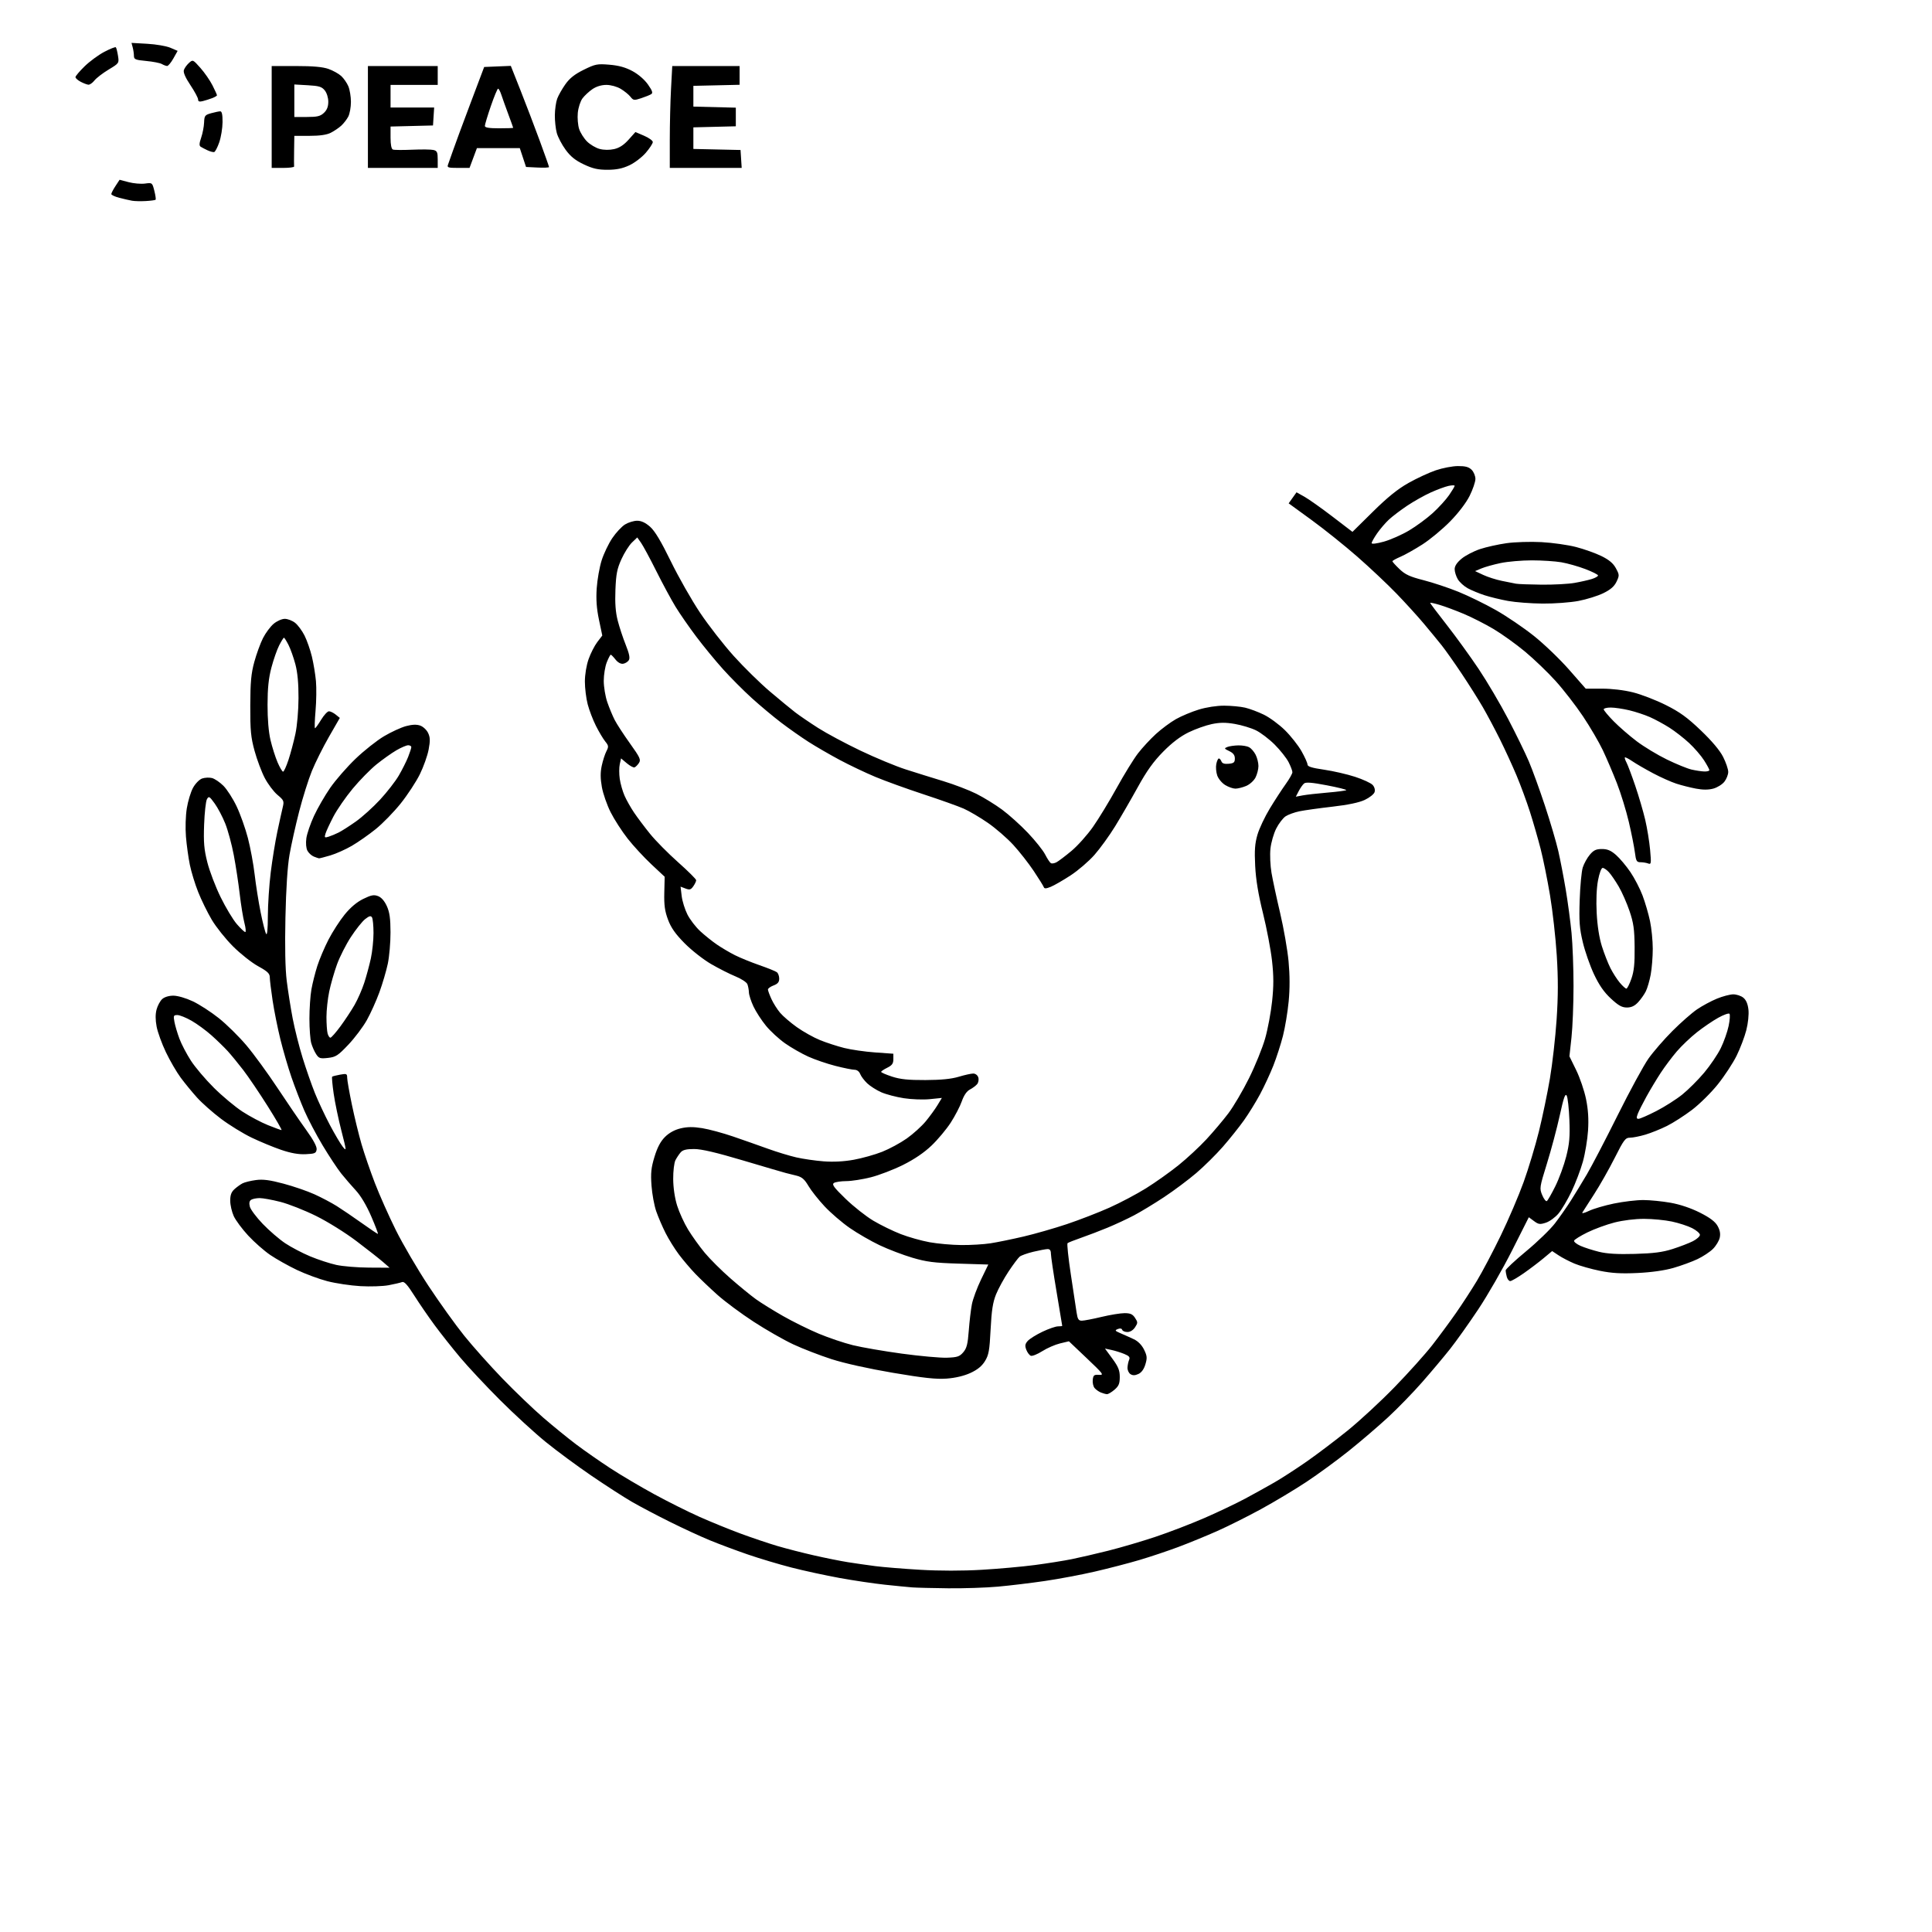 <svg version="1.1" xmlns="http://www.w3.org/2000/svg" xmlns:xlink="http://www.w3.org/1999/xlink" width="1024" height="1024" viewBox="0 0 1024 1024"><path stroke="none" fill="black" fill-rule="evenodd" d="M502.5,841.828C494.25,841.738 485.7,841.523 483.5,841.352C481.3,841.18 474.775,840.538 469.0,839.926C463.225,839.313 452.425,837.708 445.0,836.358C437.575,835.009 426.1,832.52 419.5,830.827C412.9,829.135 402.445,826.007 396.267,823.877C390.088,821.747 381.088,818.384 376.267,816.404C371.445,814.424 361.818,809.976 354.874,806.519C347.93,803.062 338.93,798.315 334.874,795.969C330.818,793.624 321.306,787.492 313.736,782.343C306.166,777.193 295.141,769.055 289.236,764.258C283.331,759.461 272.418,749.453 264.984,742.018C257.55,734.583 248.069,724.45 243.916,719.5C239.763,714.55 233.686,706.872 230.411,702.438C227.136,698.004 222.253,690.897 219.56,686.646C215.943,680.936 214.25,679.076 213.082,679.53C212.212,679.869 209.025,680.614 206.0,681.187C202.975,681.76 196.225,681.983 191.0,681.681C185.775,681.38 177.9,680.199 173.5,679.057C169.1,677.914 161.807,675.215 157.294,673.057C152.781,670.9 146.457,667.348 143.241,665.164C140.026,662.98 134.766,658.354 131.553,654.884C128.34,651.414 124.887,646.758 123.878,644.537C122.869,642.317 122.034,638.666 122.022,636.424C122.006,633.453 122.61,631.793 124.25,630.299C125.487,629.172 127.435,627.77 128.577,627.182C129.719,626.595 132.895,625.817 135.635,625.454C139.409,624.953 142.947,625.414 150.234,627.353C155.525,628.761 162.91,631.3 166.647,632.994C170.384,634.688 175.704,637.494 178.471,639.229C181.237,640.963 187.17,644.997 191.656,648.191C196.141,651.386 200.028,654.0 200.293,654.0C200.557,654.0 198.98,649.837 196.788,644.75C194.299,638.975 191.236,633.809 188.636,631.0C186.345,628.525 182.849,624.475 180.867,622.0C178.886,619.525 174.469,612.842 171.051,607.15C167.634,601.457 163.248,593.132 161.304,588.65C159.36,584.167 156.297,576.225 154.496,571.0C152.696,565.775 150.04,556.679 148.593,550.787C147.146,544.895 145.298,535.67 144.487,530.287C143.676,524.904 143.004,519.375 142.994,518.0C142.98,515.976 141.798,514.853 136.792,512.102C133.39,510.233 127.402,505.499 123.484,501.581C119.567,497.664 114.504,491.318 112.234,487.479C109.964,483.641 106.737,477.059 105.062,472.853C103.386,468.648 101.387,462.123 100.617,458.353C99.848,454.584 98.922,447.878 98.558,443.451C98.181,438.85 98.373,432.427 99.006,428.46C99.616,424.643 101.105,419.725 102.315,417.531C103.547,415.299 105.661,413.14 107.117,412.628C108.548,412.124 110.899,412.009 112.341,412.371C113.782,412.732 116.52,414.587 118.424,416.491C120.329,418.395 123.483,423.317 125.434,427.429C127.385,431.541 130.068,439.088 131.396,444.202C132.723,449.316 134.332,458.0 134.97,463.5C135.608,469.0 137.027,477.974 138.123,483.443C139.219,488.911 140.527,494.086 141.028,494.943C141.616,495.949 141.95,492.594 141.97,485.47C141.986,479.404 142.674,468.995 143.498,462.339C144.322,455.684 145.891,446.022 146.985,440.869C148.079,435.716 149.365,429.893 149.841,427.929C150.651,424.597 150.465,424.154 147.052,421.289C145.041,419.6 142.015,415.582 140.328,412.36C138.641,409.137 136.214,402.675 134.934,398.0C132.949,390.752 132.613,387.217 132.652,374.0C132.689,361.503 133.102,357.017 134.783,350.846C135.931,346.636 138.001,340.957 139.385,338.226C140.769,335.495 143.308,332.077 145.028,330.63C146.768,329.166 149.39,328 150.942,328C152.475,328.0 154.931,328.944 156.398,330.099C157.866,331.253 160.118,334.29 161.404,336.849C162.689,339.407 164.446,344.425 165.308,348.0C166.17,351.575 167.139,357.425 167.461,361.0C167.783,364.575 167.684,371.662 167.241,376.75C166.798,381.837 166.675,385.986 166.968,385.968C167.26,385.951 168.72,383.926 170.212,381.468C171.703,379.011 173.566,377 174.351,377.0C175.136,377 176.753,377.789 177.945,378.754L180.111,380.509L174.368,390.504C171.209,396.002 167.137,404.148 165.318,408.607C163.499,413.065 160.458,422.74 158.56,430.107C156.663,437.473 154.365,447.775 153.455,453.0C152.383,459.155 151.618,470.884 151.284,486.312C150.947,501.861 151.184,513.485 151.965,519.812C152.624,525.14 154.039,534.099 155.111,539.719C156.183,545.34 158.565,554.79 160.405,560.719C162.244,566.649 165.17,575.035 166.906,579.356C168.643,583.676 172.187,591.23 174.782,596.141C177.377,601.052 180.473,606.292 181.662,607.785C183.736,610.39 183.707,610.05 180.953,599.339C179.374,593.2 177.526,584.326 176.845,579.618C176.165,574.911 175.809,570.88 176.054,570.662C176.299,570.444 178.188,569.96 180.25,569.587C183.69,568.965 184.001,569.099 184.008,571.205C184.012,572.467 185.138,578.9 186.51,585.5C187.882,592.1 190.187,601.55 191.633,606.5C193.079,611.45 196.251,620.675 198.68,627.0C201.11,633.325 206.114,644.568 209.799,651.984C213.485,659.4 221.254,672.675 227.064,681.484C232.875,690.293 241.418,702.205 246.05,707.955C250.682,713.705 259.819,723.943 266.356,730.705C272.892,737.467 282.573,746.745 287.87,751.322C293.166,755.9 301.1,762.352 305.5,765.661C309.9,768.97 318.0,774.616 323.5,778.209C329.0,781.801 339.415,787.964 346.644,791.904C353.873,795.845 364.673,801.247 370.644,803.91C376.615,806.573 386.45,810.582 392.5,812.819C398.55,815.057 407.325,818.017 412.0,819.398C416.675,820.779 425.45,823.032 431.5,824.404C437.55,825.777 445.611,827.393 449.412,827.995C453.214,828.597 459.739,829.534 463.912,830.077C468.086,830.62 478.812,831.494 487.75,832.019C498.009,832.622 509.991,832.625 520.25,832.028C529.188,831.509 541.9,830.369 548.5,829.497C555.1,828.624 563.875,827.23 568.0,826.398C572.125,825.566 580.876,823.538 587.446,821.891C594.017,820.245 605.299,816.924 612.517,814.512C619.736,812.101 631.46,807.59 638.571,804.489C645.682,801.389 655.325,796.799 660.0,794.29C664.675,791.781 671.65,787.912 675.5,785.693C679.35,783.473 687.0,778.523 692.5,774.693C698.0,770.862 707.769,763.474 714.208,758.274C720.648,753.074 731.898,742.664 739.208,735.141C746.519,727.618 755.472,717.646 759.105,712.982C762.738,708.317 768.381,700.675 771.645,696.0C774.909,691.325 779.914,683.629 782.768,678.897C785.622,674.166 791.314,663.366 795.419,654.897C799.523,646.429 804.988,633.65 807.563,626.5C810.139,619.35 813.792,607.237 815.681,599.582C817.571,591.927 820.19,579.327 821.5,571.582C822.811,563.837 824.401,549.807 825.033,540.405C825.871,527.938 825.894,518.733 825.119,506.405C824.533,497.107 822.923,482.75 821.541,474.5C820.158,466.25 817.917,455.186 816.562,449.913C815.206,444.641 812.677,435.866 810.942,430.413C809.207,424.961 805.989,416.225 803.792,411.0C801.594,405.775 797.616,397.119 794.951,391.765C792.286,386.41 788.213,378.76 785.901,374.765C783.589,370.769 778.543,362.775 774.688,357.0C770.833,351.225 766.064,344.475 764.091,342.0C762.118,339.525 757.859,334.35 754.627,330.5C751.396,326.65 744.87,319.48 740.126,314.568C735.382,309.655 726.049,300.864 719.387,295.032C712.725,289.2 701.817,280.459 695.146,275.606L683.018,266.784L685.101,263.858L687.185,260.932L691.342,263.258C693.629,264.537 700.3,269.255 706.166,273.743L716.833,281.902L727.676,271.201C735.407,263.572 740.809,259.208 746.496,256.0C750.882,253.525 757.403,250.499 760.986,249.276C764.569,248.053 769.863,247.04 772.75,247.026C776.69,247.006 778.499,247.499 780.0,249.0C781.1,250.1 782.0,252.278 782.0,253.84C782.0,255.402 780.62,259.443 778.933,262.819C777.071,266.544 772.996,271.883 768.567,276.399C764.553,280.492 757.969,285.956 753.936,288.541C749.903,291.126 744.668,294.071 742.302,295.085C739.936,296.099 738.0,297.177 738.0,297.481C738.0,297.784 739.688,299.647 741.75,301.621C744.781,304.522 747.224,305.651 754.5,307.511C759.45,308.776 767.797,311.555 773.048,313.686C778.299,315.817 787.217,320.177 792.866,323.375C798.514,326.573 807.56,332.715 812.969,337.024C818.377,341.332 826.777,349.39 831.635,354.929L840.468,365L849.074,365C854.325,365 860.764,365.772 865.59,366.981C869.941,368.071 877.743,371.089 882.928,373.688C890.358,377.412 894.29,380.262 901.477,387.133C907.379,392.774 911.552,397.737 913.299,401.191C914.785,404.127 916,407.699 916.0,409.129C916.0,410.56 915.076,412.905 913.946,414.341C912.817,415.777 910.18,417.413 908.087,417.977C905.503,418.672 902.55,418.676 898.89,417.988C895.926,417.431 891.25,416.247 888.5,415.357C885.75,414.468 880.192,411.984 876.15,409.838C872.107,407.692 867.183,404.837 865.207,403.494C863.23,402.152 861.439,401.228 861.226,401.441C861.012,401.654 861.388,402.856 862.06,404.111C862.732,405.367 864.822,410.918 866.704,416.447C868.587,421.976 870.97,430.109 872.001,434.521C873.032,438.932 874.197,446.094 874.59,450.436C875.247,457.679 875.163,458.276 873.571,457.666C872.617,457.3 870.79,457 869.512,457C867.459,457 867.11,456.386 866.52,451.75C866.153,448.863 864.713,441.627 863.32,435.671C861.928,429.716 859.077,420.452 856.986,415.086C854.894,409.72 851.536,401.858 849.522,397.614C847.508,393.371 842.777,385.287 839.008,379.651C835.239,374.014 828.72,365.599 824.522,360.951C820.324,356.303 812.996,349.268 808.239,345.318C803.481,341.369 796.017,336.012 791.652,333.416C787.287,330.819 780.199,327.212 775.901,325.399C771.602,323.586 765.816,321.429 763.043,320.605C760.269,319.782 758.0,319.299 758.0,319.533C758.0,319.767 761.969,325.03 766.821,331.229C771.673,337.428 779.285,347.943 783.738,354.596C788.19,361.249 795.22,373.174 799.36,381.096C803.5,389.018 808.423,399.103 810.301,403.507C812.179,407.911 816.021,418.486 818.837,427.007C821.654,435.528 824.84,446.332 825.916,451.015C826.992,455.699 828.774,464.924 829.877,471.515C830.979,478.107 832.358,488.416 832.94,494.424C833.523,500.432 834.0,513.127 834.0,522.634C834.0,532.142 833.512,544.411 832.915,549.899L831.829,559.876L835.412,567.188C837.382,571.209 839.728,578.1 840.625,582.5C841.765,588.089 842.088,593.119 841.697,599.191C841.389,603.971 840.158,611.396 838.961,615.691C837.764,619.986 835.06,627.1 832.953,631.5C830.845,635.9 827.738,641.154 826.048,643.176C824.358,645.199 821.36,647.386 819.384,648.038C816.227,649.08 815.462,648.978 813.049,647.194L810.304,645.165L801.435,662.769C796.557,672.452 788.501,686.477 783.533,693.937C778.565,701.397 771.826,710.876 768.558,715C765.29,719.125 758.652,727.022 753.808,732.55C748.963,738.077 740.801,746.476 735.67,751.213C730.538,755.951 721.201,763.945 714.92,768.977C708.639,774.01 698.48,781.443 692.344,785.496C686.209,789.548 675.409,796.022 668.344,799.882C661.28,803.743 650.794,808.986 645.041,811.534C639.289,814.082 630.064,817.861 624.541,819.932C619.019,822.002 609.775,825.097 604.0,826.809C598.225,828.521 587.57,831.291 580.321,832.965C573.073,834.639 561.148,836.885 553.821,837.956C546.495,839.027 535.325,840.373 529.0,840.948C522.675,841.523 510.75,841.919 502.5,841.828zM586.694,738.937C586.037,738.902 584.584,738.502 583.465,738.048C582.346,737.595 580.851,736.526 580.143,735.672C579.435,734.819 579.001,732.856 579.178,731.31C579.457,728.872 579.897,728.526 582.5,728.7C585.283,728.885 584.813,728.248 576.021,719.905L566.543,710.91L561.833,712.04C559.243,712.661 555.014,714.508 552.435,716.143C549.856,717.779 547.122,718.877 546.358,718.584C545.595,718.291 544.514,716.852 543.957,715.386C543.148,713.258 543.302,712.317 544.722,710.719C545.7,709.619 549.2,707.432 552.5,705.86C555.8,704.288 559.513,703.001 560.75,703.001C561.987,703 563.0,702.879 563.0,702.731C563.0,702.583 561.65,694.453 560.0,684.665C558.35,674.877 557.0,665.773 557.0,664.434C557.0,662.769 556.447,662.011 555.25,662.036C554.288,662.055 550.888,662.695 547.696,663.458C544.504,664.221 541.237,665.389 540.436,666.053C539.635,666.718 536.993,670.25 534.566,673.901C532.138,677.553 529.153,683.006 527.933,686.02C526.224,690.239 525.56,694.508 525.048,704.572C524.474,715.858 524.061,718.165 522.03,721.452C520.392,724.101 518.051,726.003 514.329,727.707C510.922,729.266 506.351,730.348 501.74,730.685C496.166,731.092 489.604,730.383 473.22,727.603C460.306,725.412 447.528,722.57 440.72,720.376C434.549,718.386 425.429,714.861 420.452,712.542C415.476,710.223 406.026,704.824 399.452,700.545C392.879,696.266 384.272,689.883 380.326,686.361C376.38,682.838 371.062,677.775 368.507,675.11C365.953,672.444 362.044,667.843 359.821,664.884C357.598,661.925 354.416,656.806 352.751,653.507C351.086,650.208 348.863,645.032 347.812,642.004C346.76,638.977 345.635,632.849 345.311,628.387C344.829,621.748 345.116,618.977 346.888,613.143C348.395,608.18 350.083,604.984 352.439,602.627C354.651,600.416 357.52,598.835 360.711,598.069C364.281,597.213 367.361,597.179 372.149,597.944C375.752,598.52 383.155,600.518 388.6,602.385C394.045,604.252 402.325,607.164 407.0,608.856C411.675,610.549 418.425,612.605 422.0,613.426C425.575,614.248 432.1,615.195 436.5,615.532C441.73,615.933 447.281,615.642 452.531,614.692C456.949,613.892 463.699,611.999 467.531,610.484C471.364,608.97 477.256,605.784 480.624,603.405C483.992,601.026 488.522,596.924 490.691,594.29C492.861,591.655 495.665,587.795 496.923,585.711L499.211,581.923L492.843,582.575C489.331,582.935 483.14,582.71 479.043,582.075C474.955,581.44 469.561,580.015 467.055,578.907C464.55,577.799 461.217,575.679 459.649,574.196C458.082,572.713 456.405,570.487 455.924,569.25C455.401,567.905 454.202,567.0 452.941,567.0C451.782,567.0 447.2,566.072 442.759,564.938C438.318,563.805 431.828,561.582 428.338,559.999C424.847,558.416 419.355,555.272 416.133,553.012C412.911,550.752 408.353,546.562 406.004,543.701C403.655,540.841 400.673,536.25 399.377,533.5C398.08,530.75 396.984,527.375 396.939,526.0C396.895,524.625 396.53,522.662 396.127,521.637C395.724,520.612 392.894,518.757 389.838,517.514C386.782,516.27 380.956,513.323 376.891,510.963C372.826,508.604 366.517,503.655 362.87,499.966C357.963,495.001 355.674,491.745 354.063,487.438C352.363,482.895 351.93,479.763 352.089,473.158L352.292,464.697L345.239,458.098C341.36,454.469 335.706,448.346 332.675,444.491C329.644,440.636 325.58,434.336 323.645,430.491C321.709,426.646 319.619,420.643 319.001,417.152C318.194,412.594 318.176,409.407 318.938,405.852C319.522,403.128 320.631,399.68 321.403,398.189C322.665,395.747 322.604,395.229 320.792,392.992C319.685,391.625 317.474,387.92 315.879,384.76C314.283,381.6 312.308,376.441 311.489,373.297C310.67,370.152 310.0,364.738 310.0,361.265C310,357.555 310.809,352.648 311.961,349.37C313.04,346.302 315.115,342.227 316.572,340.317L319.222,336.842L317.466,328.478C316.213,322.503 315.87,317.739 316.268,311.806C316.575,307.238 317.754,300.575 318.888,297.0C320.022,293.425 322.564,288.114 324.537,285.198C326.509,282.282 329.558,279.021 331.312,277.951C333.065,276.882 335.947,276.006 337.715,276.004C339.902,276.001 342.082,277.012 344.532,279.162C347.077,281.397 350.313,286.786 355.566,297.538C359.654,305.905 366.63,318.173 371.069,324.799C375.508,331.426 383.53,341.725 388.895,347.687C394.26,353.648 402.891,362.12 408.075,366.513C413.259,370.906 419.3,375.883 421.5,377.574C423.7,379.264 429.146,382.977 433.602,385.825C438.057,388.672 448.182,394.093 456.102,397.871C464.021,401.648 474.775,406.112 480.0,407.791C485.225,409.47 494.21,412.272 499.966,414.018C505.722,415.764 513.597,418.777 517.466,420.713C521.335,422.65 527.481,426.432 531.124,429.118C534.767,431.805 540.937,437.359 544.834,441.462C548.73,445.564 552.831,450.708 553.945,452.892C555.06,455.077 556.419,457.141 556.965,457.478C557.512,457.816 558.856,457.612 559.952,457.026C561.049,456.439 564.611,453.741 567.869,451.03C571.126,448.319 576.259,442.591 579.275,438.3C582.292,434.01 587.968,424.686 591.889,417.581C595.81,410.475 600.882,402.246 603.159,399.294C605.436,396.342 609.708,391.726 612.651,389.036C615.594,386.347 620.364,382.806 623.251,381.169C626.138,379.531 631.585,377.249 635.355,376.096C639.446,374.845 644.89,374.01 648.855,374.024C652.51,374.038 657.473,374.504 659.885,375.06C662.297,375.616 666.782,377.292 669.851,378.785C672.92,380.278 677.949,383.975 681.026,387.0C684.103,390.025 688.056,395.03 689.81,398.122C691.565,401.214 693.0,404.404 693.0,405.211C693.0,406.292 695.302,407.012 701.75,407.946C706.562,408.644 713.965,410.344 718.2,411.723C722.435,413.103 726.638,415.047 727.54,416.044C728.529,417.137 728.931,418.642 728.552,419.836C728.206,420.925 725.862,422.785 723.342,423.969C720.32,425.39 714.458,426.615 706.13,427.567C699.183,428.361 691.35,429.457 688.722,430.001C686.094,430.546 682.803,431.738 681.41,432.651C680.016,433.564 677.772,436.49 676.423,439.152C675.074,441.814 673.694,446.63 673.358,449.853C673.021,453.077 673.274,458.816 673.92,462.607C674.566,466.398 676.634,476.025 678.515,484.0C680.397,491.975 682.399,503.462 682.966,509.527C683.65,516.859 683.669,523.975 683.023,530.763C682.488,536.377 681.12,544.612 679.984,549.063C678.848,553.513 676.555,560.607 674.889,564.827C673.224,569.047 670.051,575.875 667.838,580.0C665.626,584.125 661.764,590.377 659.255,593.893C656.747,597.409 651.763,603.648 648.179,607.757C644.595,611.867 638.251,618.147 634.081,621.714C629.912,625.28 622.225,631.027 617.0,634.486C611.775,637.944 604.575,642.31 601.0,644.188C597.425,646.067 591.125,648.999 587.0,650.704C582.875,652.41 576.575,654.819 573.0,656.058C569.425,657.297 566.195,658.578 565.822,658.905C565.45,659.232 566.234,666.7 567.565,675.5C568.896,684.3 570.275,693.413 570.629,695.75C571.152,699.21 571.665,699.999 573.386,699.993C574.549,699.989 579.241,699.089 583.813,697.993C588.386,696.897 593.888,696.0 596.04,696.0C599.111,696.0 600.307,696.538 601.592,698.5C603.109,700.816 603.109,701.184 601.592,703.5C600.6,705.014 599.01,706.0 597.56,706.0C596.244,706.0 594.99,705.469 594.773,704.82C594.525,704.074 593.666,703.928 592.44,704.422C590.734,705.11 590.922,705.384 594.0,706.695C595.925,707.516 599.075,708.932 601.0,709.843C603.214,710.891 605.19,712.914 606.379,715.348C607.996,718.658 608.093,719.747 607.075,723.144C606.305,725.715 605.012,727.493 603.368,728.242C601.556,729.068 600.373,729.089 599.172,728.319C598.253,727.729 597.544,726.179 597.597,724.873C597.651,723.568 598.037,721.71 598.456,720.745C599.053,719.37 598.49,718.69 595.859,717.608C594.012,716.849 590.961,715.899 589.079,715.497L585.658,714.766L589.579,720.108C592.725,724.393 593.5,726.312 593.5,729.811C593.5,733.351 592.971,734.628 590.694,736.587C589.151,737.914 587.351,738.971 586.694,738.937zM501.885,719.613C507.398,719.419 508.58,719.028 510.54,716.748C512.377,714.613 512.937,712.424 513.467,705.304C513.828,700.462 514.569,694.177 515.114,691.338C515.659,688.5 517.84,682.59 519.96,678.206L523.815,670.234L508.157,669.75C495.042,669.344 491.039,668.833 483.5,666.599C478.55,665.132 470.758,662.154 466.185,659.981C461.612,657.808 454.521,653.715 450.429,650.886C446.336,648.056 440.315,642.885 437.049,639.394C433.783,635.902 429.922,631.017 428.469,628.538C426.41,625.025 425.02,623.83 422.164,623.121C420.149,622.621 417.6,621.988 416.5,621.714C415.4,621.441 405.275,618.472 394.0,615.116C379.617,610.835 371.83,609.013 367.905,609.007C363.818,609.002 361.899,609.472 360.783,610.75C359.944,611.712 358.694,613.585 358.007,614.912C357.31,616.256 356.78,620.683 356.81,624.912C356.844,629.602 357.642,634.989 358.9,639.015C360.019,642.599 362.637,648.319 364.718,651.728C366.798,655.136 370.75,660.643 373.5,663.964C376.25,667.285 382.388,673.398 387.139,677.548C391.891,681.698 397.966,686.668 400.639,688.593C403.313,690.518 409.775,694.53 415.0,697.509C420.225,700.488 428.775,704.71 434.0,706.892C439.225,709.074 447.325,711.806 452.0,712.964C456.675,714.122 468.375,716.143 478.0,717.454C487.625,718.765 498.373,719.737 501.885,719.613zM800.451,679.0C799.781,679.0 798.962,677.987 798.63,676.75C798.299,675.513 798.021,673.982 798.014,673.35C798.006,672.717 802.888,668.152 808.862,663.204C814.836,658.256 821.737,651.573 824.198,648.354C826.659,645.134 830.391,639.8 832.493,636.5C834.594,633.2 838.437,626.9 841.033,622.5C843.629,618.1 850.998,603.962 857.409,591.081C863.82,578.201 871.158,564.701 873.715,561.081C876.273,557.462 881.996,550.868 886.433,546.428C890.87,541.989 896.739,536.835 899.476,534.975C902.213,533.115 906.938,530.57 909.976,529.32C913.014,528.07 916.913,527.037 918.639,527.024C920.366,527.011 922.773,527.805 923.988,528.789C925.469,529.988 926.366,532.069 926.707,535.094C927.003,537.717 926.525,542.309 925.568,546.054C924.661,549.599 922.345,555.688 920.422,559.585C918.498,563.482 914.033,570.284 910.499,574.701C906.965,579.118 900.795,585.221 896.787,588.264C892.779,591.307 886.8,595.142 883.5,596.786C880.2,598.43 875.056,600.501 872.068,601.388C869.081,602.274 865.418,603.0 863.929,603.0C861.488,603.0 860.684,604.064 855.788,613.781C852.8,619.71 847.884,628.372 844.863,633.031C841.843,637.689 839.061,642.023 838.682,642.661C838.302,643.3 839.882,642.909 842.192,641.793C844.503,640.677 850.467,638.923 855.447,637.895C860.426,636.867 867.425,636.036 871.0,636.048C874.575,636.06 881.084,636.708 885.464,637.489C890.456,638.378 896.238,640.324 900.96,642.704C906.269,645.379 909.035,647.455 910.329,649.734C911.595,651.964 911.96,653.906 911.503,655.988C911.138,657.648 909.522,660.324 907.912,661.934C906.301,663.545 902.588,665.996 899.659,667.381C896.731,668.767 890.997,670.86 886.917,672.032C882.23,673.38 875.246,674.366 867.942,674.712C859.218,675.125 854.312,674.839 847.942,673.549C843.299,672.608 837.25,670.891 834.5,669.732C831.75,668.573 827.963,666.605 826.085,665.358L822.669,663.091L818.085,666.914C815.563,669.017 810.838,672.597 807.584,674.869C804.331,677.141 801.121,679.0 800.451,679.0zM195.5,671.859L206.5,671.919L203.0,668.873C201.075,667.198 194.775,662.247 189.0,657.871C183.048,653.361 173.735,647.557 167.5,644.471C161.45,641.476 152.941,638.12 148.59,637.013C144.24,635.906 139.29,635.007 137.59,635.015C135.891,635.024 133.877,635.425 133.115,635.908C132.171,636.505 131.95,637.663 132.42,639.537C132.8,641.05 135.885,645.177 139.276,648.708C142.666,652.24 148.011,656.845 151.152,658.943C154.293,661.04 160.271,664.175 164.437,665.909C168.602,667.643 174.821,669.678 178.255,670.431C181.69,671.183 189.45,671.826 195.5,671.859zM866.5,664.595C876.425,664.318 881.156,663.705 886.5,662.003C890.35,660.778 895.188,658.916 897.25,657.867C899.312,656.818 901.0,655.303 901.0,654.5C901.0,653.697 899.152,652.098 896.894,650.946C894.636,649.794 889.798,648.217 886.144,647.443C882.49,646.668 875.859,646.027 871.41,646.017C866.606,646.007 860.223,646.792 855.694,647.95C851.499,649.023 845.048,651.386 841.358,653.2C837.668,655.015 834.49,656.988 834.296,657.585C834.102,658.182 835.643,659.42 837.722,660.336C839.8,661.251 844.2,662.666 847.5,663.479C851.741,664.525 857.312,664.852 866.5,664.595zM509.5,659.903C514.45,659.948 521.425,659.53 525.0,658.974C528.575,658.419 536.45,656.806 542.5,655.392C548.55,653.977 558.9,651.009 565.5,648.797C572.1,646.585 582.225,642.663 588.0,640.082C593.775,637.501 602.55,632.855 607.5,629.759C612.45,626.663 620.163,621.184 624.64,617.582C629.117,613.981 635.782,607.793 639.451,603.831C643.119,599.868 648.352,593.673 651.078,590.063C653.805,586.453 658.717,578.1 661.994,571.5C665.271,564.9 669.111,555.45 670.527,550.5C671.943,545.55 673.616,536.631 674.244,530.681C675.113,522.448 675.1,517.308 674.192,509.181C673.536,503.306 671.38,491.975 669.401,484.0C666.921,474.005 665.637,466.225 665.27,458.959C664.853,450.725 665.114,447.114 666.461,442.459C667.41,439.182 670.374,432.9 673.048,428.5C675.722,424.1 679.505,418.283 681.455,415.574C683.405,412.865 685.0,410.034 685.0,409.284C685.0,408.534 684.092,406.14 682.981,403.963C681.871,401.787 678.555,397.598 675.612,394.655C672.669,391.713 668.177,388.296 665.629,387.063C663.081,385.829 658.069,384.318 654.49,383.705C649.582,382.865 646.571,382.885 642.241,383.789C639.084,384.448 633.575,386.411 630.0,388.151C625.624,390.281 621.212,393.635 616.5,398.415C611.327,403.662 607.804,408.589 603.0,417.296C599.425,423.776 594.025,433.102 591.0,438.021C587.975,442.94 583.056,449.734 580.07,453.12C577.083,456.506 571.416,461.38 567.477,463.951C563.538,466.523 558.811,469.25 556.973,470.011C554.532,471.022 553.528,471.085 553.248,470.244C553.037,469.611 550.649,465.767 547.942,461.702C545.235,457.638 540.348,451.395 537.081,447.83C533.814,444.264 527.743,438.998 523.59,436.127C519.437,433.256 513.667,429.861 510.769,428.583C507.871,427.305 498.3,423.893 489.5,421.002C480.7,418.111 469.225,413.963 464.0,411.783C458.775,409.603 450.225,405.535 445.0,402.742C439.775,399.949 432.35,395.647 428.5,393.182C424.65,390.717 418.125,386.131 414.0,382.99C409.875,379.849 402.9,374.02 398.5,370.036C394.1,366.052 387.205,359.126 383.178,354.646C379.15,350.166 372.77,342.397 368.998,337.383C365.227,332.369 360.307,325.269 358.064,321.605C355.822,317.942 351.235,309.445 347.871,302.722C344.507,296 340.856,289.23 339.758,287.678L337.761,284.855L334.973,287.526C333.439,288.995 330.926,292.965 329.388,296.349C327.07,301.448 326.523,304.22 326.189,312.56C325.905,319.678 326.257,324.454 327.393,328.887C328.276,332.334 330.185,338.121 331.636,341.748C333.537,346.5 333.998,348.783 333.285,349.921C332.741,350.789 331.381,351.637 330.263,351.804C329.022,351.99 327.448,351.114 326.221,349.554C325.116,348.149 323.988,347.0 323.715,347.0C323.441,347 322.493,348.809 321.609,351.02C320.724,353.231 320.0,357.661 320,360.864C320,364.066 320.845,369.141 321.877,372.142C322.909,375.142 324.663,379.375 325.774,381.548C326.885,383.722 330.526,389.318 333.864,393.983C339.276,401.547 339.793,402.679 338.631,404.429C337.915,405.508 336.861,406.546 336.29,406.737C335.719,406.927 333.883,405.931 332.209,404.523L329.167,401.963L328.484,405.074C328.108,406.785 328.108,410.28 328.483,412.842C328.858,415.404 329.996,419.397 331.012,421.717C332.027,424.036 334.312,428.086 336.089,430.717C337.865,433.347 341.686,438.425 344.578,442.0C347.471,445.575 354.142,452.325 359.403,457.0C364.665,461.675 368.976,465.962 368.985,466.527C368.993,467.093 368.311,468.539 367.469,469.741C366.181,471.58 365.523,471.769 363.326,470.934L360.714,469.941L361.301,474.893C361.623,477.616 362.997,482.035 364.354,484.712C365.711,487.39 368.774,491.378 371.161,493.575C373.547,495.772 377.525,498.955 380.0,500.65C382.475,502.345 386.75,504.864 389.5,506.249C392.25,507.635 398.1,510.019 402.5,511.549C406.9,513.079 411.062,514.761 411.75,515.288C412.438,515.814 413.0,517.354 413.0,518.709C413.0,520.529 412.215,521.47 410.0,522.306C408.35,522.929 407.01,523.902 407.022,524.469C407.034,525.036 407.864,527.3 408.867,529.5C409.87,531.7 411.938,534.977 413.461,536.782C414.985,538.588 418.992,542.029 422.366,544.431C425.74,546.832 431.274,549.921 434.664,551.294C438.054,552.667 443.811,554.538 447.458,555.453C451.105,556.367 458.456,557.427 463.794,557.808L473.5,558.5L473.5,561.409C473.5,563.691 472.805,564.661 470.273,565.909C468.498,566.784 467.035,567.776 467.023,568.113C467.01,568.45 469.587,569.575 472.75,570.613C477.139,572.053 481.341,572.489 490.5,572.453C498.807,572.421 504.24,571.882 508.154,570.703C511.264,569.767 514.721,569.0 515.837,569.0C517.003,569.0 518.142,569.871 518.515,571.048C518.875,572.18 518.602,573.775 517.905,574.614C517.213,575.449 515.488,576.734 514.073,577.47C512.397,578.342 510.901,580.513 509.781,583.701C508.835,586.392 506.2,591.475 503.924,594.997C501.647,598.519 497.074,603.988 493.76,607.15C489.798,610.933 484.615,614.454 478.618,617.439C473.603,619.935 465.928,622.882 461.562,623.988C457.196,625.095 451.346,626.007 448.562,626.015C445.778,626.024 442.825,626.464 442.0,626.995C440.786,627.775 441.964,629.375 448.185,635.396C452.411,639.486 459.034,644.713 462.901,647.01C466.768,649.308 473.301,652.496 477.419,654.095C481.537,655.694 488.415,657.636 492.703,658.411C496.991,659.186 504.55,659.858 509.5,659.903zM819.849,636.593C820.34,636.29 822.378,632.729 824.378,628.681C826.379,624.632 828.965,617.563 830.126,612.972C831.838,606.205 832.157,602.53 831.811,593.562C831.577,587.478 830.936,581.7 830.387,580.722C829.611,579.338 828.792,581.667 826.697,591.222C825.217,597.975 822.173,609.402 819.933,616.616C815.987,629.325 815.909,629.846 817.41,633.438C818.261,635.476 819.359,636.896 819.849,636.593zM162.0,611.747C158.196,611.917 154.188,611.206 149.0,609.438C144.875,608.033 137.817,605.111 133.316,602.945C128.815,600.779 121.538,596.299 117.146,592.989C112.753,589.679 107.035,584.615 104.438,581.735C101.842,578.856 97.948,574.112 95.786,571.194C93.623,568.275 90.091,562.2 87.937,557.694C85.782,553.187 83.564,547.074 83.009,544.11C82.335,540.514 82.33,537.487 82.995,535.018C83.543,532.983 84.884,530.51 85.975,529.522C87.175,528.436 89.512,527.727 91.889,527.727C94.163,527.727 98.492,528.982 102.16,530.704C105.647,532.341 111.875,536.372 116.0,539.662C120.125,542.951 126.701,549.436 130.614,554.071C134.526,558.707 141.893,568.8 146.984,576.5C152.075,584.2 158.917,594.213 162.189,598.752C166.126,604.212 168.031,607.764 167.819,609.252C167.538,611.235 166.852,611.529 162.0,611.747zM149.2,598.972C149.585,598.987 146.281,593.263 141.858,586.25C137.435,579.237 131.615,570.638 128.924,567.139C126.234,563.641 122.542,559.141 120.721,557.139C118.899,555.138 115.034,551.377 112.132,548.782C109.229,546.187 104.47,542.699 101.555,541.032C98.641,539.364 95.249,538.0 94.017,538.0C91.98,538.0 91.84,538.331 92.465,541.668C92.844,543.685 94.034,547.688 95.11,550.563C96.185,553.439 98.91,558.651 101.165,562.146C103.42,565.641 108.917,572.126 113.382,576.558C117.847,580.99 124.65,586.666 128.5,589.172C132.35,591.678 138.425,594.902 142.0,596.336C145.575,597.77 148.815,598.956 149.2,598.972zM868.447,593.0C869.216,593.0 873.449,591.152 877.855,588.893C882.26,586.634 888.467,582.69 891.648,580.127C894.828,577.565 900.047,572.353 903.246,568.544C906.445,564.735 910.401,558.892 912.038,555.559C913.674,552.227 915.55,546.927 916.206,543.783C916.862,540.638 917.059,537.726 916.644,537.311C916.229,536.896 913.552,537.853 910.695,539.438C907.838,541.023 902.755,544.483 899.4,547.127C896.044,549.771 891.234,554.352 888.709,557.307C886.184,560.263 882.373,565.34 880.241,568.59C878.109,571.841 874.719,577.477 872.709,581.115C870.698,584.753 868.602,588.916 868.051,590.365C867.265,592.433 867.35,593.0 868.447,593.0zM173.844,560.714C169.706,561.18 169.024,560.966 167.566,558.741C166.667,557.369 165.496,554.731 164.965,552.879C164.434,551.028 164.0,545.205 164.0,539.94C164.0,534.675 164.473,527.697 165.051,524.434C165.629,521.17 167.035,515.575 168.176,512.0C169.317,508.425 171.991,502.125 174.12,498.0C176.249,493.875 180.101,487.905 182.682,484.732C185.766,480.94 189.137,478.102 192.523,476.445C196.744,474.38 198.162,474.111 200.382,474.955C202.115,475.614 203.787,477.519 205.024,480.243C206.5,483.496 206.961,486.783 206.978,494.185C206.99,499.511 206.346,506.978 205.547,510.778C204.747,514.577 202.74,521.394 201.086,525.927C199.432,530.459 196.438,537.101 194.432,540.687C192.427,544.273 188.018,550.129 184.636,553.699C179.148,559.492 177.986,560.247 173.844,560.714zM175.119,550.0C175.606,550.0 178.007,547.279 180.455,543.954C182.903,540.628 186.278,535.51 187.955,532.579C189.631,529.649 191.935,524.382 193.074,520.876C194.213,517.369 195.779,511.575 196.555,508.0C197.331,504.425 197.966,498.35 197.967,494.5C197.968,490.65 197.604,486.924 197.157,486.22C196.532,485.235 195.699,485.449 193.534,487.152C191.987,488.368 188.59,492.629 185.985,496.62C183.379,500.612 180.058,507.167 178.603,511.189C177.149,515.21 175.301,521.65 174.497,525.5C173.693,529.35 173.033,535.425 173.031,539.0C173.029,542.575 173.299,546.513 173.63,547.75C173.962,548.987 174.632,550.0 175.119,550.0zM862.27,534.0C859.652,534.0 857.79,532.956 853.797,529.25C850.158,525.872 847.574,522.154 844.852,516.377C842.746,511.909 840.077,504.271 838.921,499.402C837.157,491.976 836.891,488.373 837.267,477.026C837.514,469.586 838.247,461.826 838.896,459.781C839.546,457.736 841.225,454.698 842.627,453.031C844.659,450.616 845.966,450.0 849.054,450.0C851.983,450.0 853.815,450.776 856.547,453.176C858.536,454.922 861.951,458.983 864.136,462.2C866.321,465.418 869.228,471.024 870.596,474.66C871.965,478.295 873.74,484.388 874.542,488.2C875.344,492.012 876.0,498.619 876.0,502.882C876.0,507.145 875.508,513.294 874.907,516.546C874.306,519.799 873.129,523.819 872.293,525.48C871.456,527.141 869.614,529.737 868.199,531.25C866.381,533.193 864.64,534.0 862.27,534.0zM862.009,524.0C862.465,524.0 863.663,521.638 864.67,518.75C866.07,514.734 866.473,510.796 866.385,502.0C866.289,492.474 865.826,489.193 863.689,482.887C862.27,478.7 859.692,472.85 857.959,469.887C856.226,466.924 853.873,463.488 852.73,462.25C851.587,461.012 850.106,460.0 849.439,460.0C848.737,460.0 847.701,462.787 846.977,466.62C846.197,470.756 845.933,477.23 846.274,483.87C846.623,490.679 847.612,497.016 849.024,501.5C850.236,505.35 852.277,510.573 853.558,513.107C854.84,515.642 857.079,519.129 858.534,520.857C859.988,522.586 861.552,524.0 862.009,524.0zM129.987,494.0C130.445,494.0 130.245,491.823 129.543,489.163C128.841,486.502 127.724,479.64 127.061,473.913C126.398,468.186 124.981,458.873 123.911,453.219C122.842,447.564 120.803,440.03 119.38,436.476C117.957,432.922 115.435,428.14 113.775,425.848C110.999,422.015 110.671,421.835 109.681,423.591C109.089,424.641 108.416,430.706 108.185,437.07C107.842,446.552 108.151,450.16 109.897,457.07C111.068,461.706 114.232,470.0 116.928,475.5C119.623,481.0 123.477,487.413 125.492,489.75C127.507,492.087 129.53,494.0 129.987,494.0zM169.068,454.937C168.756,454.902 167.517,454.477 166.315,453.993C165.114,453.509 163.599,452.12 162.95,450.907C162.244,449.587 162.011,446.939 162.37,444.316C162.701,441.904 164.519,436.582 166.41,432.488C168.301,428.395 172.172,421.684 175.012,417.576C177.853,413.468 183.879,406.552 188.405,402.207C192.93,397.862 199.753,392.461 203.566,390.204C207.38,387.947 212.627,385.538 215.227,384.849C218.495,383.984 220.809,383.898 222.724,384.572C224.248,385.108 226.123,386.856 226.89,388.457C228.008,390.79 228.067,392.536 227.187,397.268C226.584,400.513 224.478,406.431 222.507,410.419C220.537,414.407 215.971,421.362 212.361,425.874C208.751,430.386 202.805,436.489 199.148,439.435C195.492,442.382 189.8,446.367 186.5,448.29C183.2,450.213 178.056,452.51 175.068,453.393C172.081,454.277 169.381,454.971 169.068,454.937zM174.151,443.472C175.443,443.073 177.85,442.072 179.5,441.248C181.15,440.423 185.25,437.802 188.612,435.422C191.973,433.043 197.74,427.839 201.426,423.857C205.112,419.876 209.587,414.117 211.369,411.059C213.152,408.002 215.374,403.578 216.306,401.23C217.238,398.881 218,396.519 218.0,395.98C218.0,395.441 217.252,395.0 216.338,395.0C215.424,395.0 212.611,396.203 210.088,397.674C207.565,399.145 202.84,402.493 199.589,405.114C196.338,407.735 190.634,413.549 186.914,418.033C183.194,422.517 178.593,429.181 176.689,432.843C174.786,436.504 172.908,440.557 172.516,441.849C171.875,443.96 172.04,444.124 174.151,443.472zM690.453,421.575C692.453,421.2 698.353,420.533 703.565,420.093C708.776,419.653 713.265,419.068 713.54,418.793C713.816,418.518 709.194,417.365 703.271,416.231C695.385,414.722 692.148,414.462 691.184,415.262C690.46,415.863 689.181,417.682 688.342,419.306L686.816,422.257L690.453,421.575zM654.782,417.996C653.527,417.994 651.096,417.137 649.381,416.09C647.665,415.044 645.768,412.774 645.165,411.045C644.563,409.316 644.335,406.574 644.66,404.951C644.984,403.328 645.596,402.0 646.018,402.0C646.44,402.0 647.056,402.704 647.386,403.564C647.799,404.641 649,405.03 651.243,404.814C653.962,404.552 654.5,404.089 654.5,402.013C654.5,400.243 653.645,399.117 651.53,398.104C648.813,396.801 648.728,396.615 650.53,395.91C651.614,395.487 654.217,395.109 656.316,395.07C658.414,395.032 660.997,395.463 662.055,396.03C663.114,396.596 664.659,398.374 665.49,399.98C666.32,401.586 667.0,404.295 667.0,406.0C667.0,407.705 666.295,410.462 665.434,412.128C664.563,413.813 662.357,415.789 660.466,416.579C658.595,417.36 656.037,417.998 654.782,417.996zM150.042,409.0C150.479,409.0 151.764,406.188 152.898,402.75C154.031,399.312 155.682,393.125 156.566,389.0C157.49,384.685 158.191,376.616 158.216,370.0C158.245,362.221 157.707,356.416 156.553,352.06C155.614,348.518 153.972,343.905 152.903,341.81C151.834,339.714 150.753,338.0 150.5,338.0C150.247,338.0 149.104,339.836 147.959,342.081C146.814,344.325 144.966,349.613 143.854,353.831C142.373,359.443 141.823,364.719 141.803,373.5C141.786,381.15 142.361,387.972 143.389,392.318C144.277,396.067 145.957,401.355 147.124,404.068C148.291,406.78 149.604,409.0 150.042,409.0zM903.25,408.9C904.763,408.955 906.0,408.638 906.0,408.196C906.0,407.753 904.721,405.391 903.157,402.946C901.593,400.501 898.035,396.384 895.251,393.797C892.466,391.211 887.782,387.563 884.844,385.692C881.905,383.82 877.25,381.296 874.5,380.082C871.75,378.868 866.8,377.235 863.5,376.452C860.2,375.67 855.812,375.023 853.75,375.015C851.688,375.007 850.0,375.43 850.0,375.955C850.0,376.481 852.362,379.316 855.25,382.257C858.138,385.197 863.65,389.982 867.5,392.891C871.35,395.799 878.55,400.15 883.5,402.559C888.45,404.969 894.3,407.358 896.5,407.87C898.7,408.381 901.737,408.844 903.25,408.9zM817.662,319.91C811.523,319.86 803.279,319.235 799.342,318.521C795.404,317.806 789.779,316.441 786.842,315.487C783.904,314.533 779.884,312.866 777.91,311.782C775.935,310.698 773.573,308.547 772.66,307.001C771.747,305.456 771.0,303.056 771.0,301.669C771.0,299.973 772.219,298.141 774.716,296.082C776.76,294.398 781.148,292.121 784.466,291.023C787.785,289.926 794.1,288.521 798.5,287.901C802.926,287.278 811.191,287.025 817.0,287.334C822.775,287.641 831.04,288.812 835.367,289.935C839.694,291.059 845.769,293.23 848.867,294.761C852.889,296.748 855.063,298.59 856.469,301.2C858.336,304.666 858.353,305.037 856.786,308.322C855.598,310.813 853.634,312.521 849.799,314.398C846.865,315.833 840.945,317.681 836.644,318.504C832.324,319.33 823.829,319.96 817.662,319.91zM817.066,309.884C823.428,309.948 831.303,309.526 834.566,308.947C837.83,308.369 841.962,307.434 843.75,306.87C845.538,306.306 847.0,305.47 847.0,305.011C847.0,304.552 843.962,303.022 840.25,301.611C836.538,300.2 830.83,298.585 827.566,298.023C824.303,297.46 817.245,297.0 811.882,297.0C806.519,297.0 799.064,297.647 795.315,298.438C791.567,299.229 786.997,300.51 785.16,301.286L781.82,302.695L786.16,304.727C788.547,305.844 792.975,307.259 796.0,307.87C799.025,308.48 802.4,309.158 803.5,309.374C804.6,309.591 810.705,309.82 817.066,309.884zM733.436,287.089C736.976,286.107 743.01,283.44 746.845,281.161C750.681,278.883 756.36,274.696 759.466,271.857C762.572,269.018 766.438,264.771 768.057,262.418C769.675,260.065 771.0,257.847 771.0,257.49C771.0,257.133 769.538,257.156 767.75,257.541C765.962,257.925 761.738,259.485 758.363,261.006C754.987,262.528 749.362,265.686 745.863,268.024C742.363,270.363 737.995,273.676 736.155,275.388C734.315,277.1 731.502,280.381 729.905,282.68C728.307,284.979 727.0,287.313 727.0,287.867C727.0,288.462 729.633,288.143 733.436,287.089zM77.272,106.56C74.647,106.708 71.375,106.633 70.0,106.391C68.625,106.15 65.588,105.455 63.25,104.846C60.913,104.238 59.0,103.342 59.0,102.856C59.0,102.37 59.987,100.467 61.192,98.627L63.385,95.283L68.181,96.548C70.819,97.244 74.714,97.58 76.838,97.295C80.681,96.779 80.706,96.798 81.799,101.106C82.403,103.487 82.706,105.628 82.471,105.862C82.236,106.097 79.897,106.411 77.272,106.56zM322.0,89.989C316.905,89.996 314.187,89.377 309.428,87.126C304.969,85.016 302.408,82.958 299.787,79.377C297.824,76.695 295.721,72.7 295.114,70.5C294.508,68.3 294.043,64.025 294.082,61.0C294.12,57.975 294.68,54.067 295.326,52.316C295.972,50.565 297.918,47.127 299.651,44.677C301.94,41.441 304.61,39.333 309.414,36.968C315.539,33.952 316.543,33.755 323.025,34.299C327.971,34.713 331.55,35.709 335.228,37.693C338.353,39.379 341.635,42.218 343.442,44.802C345.793,48.162 346.16,49.283 345.118,49.927C344.385,50.38 341.989,51.344 339.793,52.068C336.089,53.291 335.68,53.234 334.15,51.287C333.242,50.132 330.925,48.247 329.0,47.097C326.976,45.889 323.77,45.006 321.398,45.004C318.785,45.001 316.095,45.817 313.99,47.25C312.172,48.487 309.792,50.704 308.702,52.176C307.612,53.647 306.506,57.082 306.244,59.809C305.982,62.536 306.305,66.395 306.962,68.384C307.618,70.374 309.494,73.34 311.13,74.977C312.766,76.613 315.769,78.395 317.803,78.937C320.088,79.546 323.027,79.58 325.5,79.025C328.251,78.408 330.638,76.856 333.144,74.054L336.789,69.981L341.394,71.955C343.928,73.041 346.0,74.539 346.0,75.284C346.0,76.03 344.338,78.582 342.306,80.956C340.274,83.33 336.336,86.332 333.556,87.626C329.89,89.333 326.713,89.983 322.0,89.989zM150.0,89.0L144.0,89.0L144.0,62.0L144.0,35.0L156.874,35C165.888,35 171.052,35.46 174.096,36.534C176.487,37.377 179.526,39.065 180.85,40.284C182.174,41.503 183.875,43.948 184.629,45.718C185.383,47.488 186.0,51.223 186.0,54.018C186.0,56.813 185.368,60.314 184.595,61.8C183.822,63.285 182.135,65.46 180.845,66.633C179.555,67.806 177.06,69.494 175.3,70.383C173.142,71.473 169.478,72.0 164.05,72.0L156.0,72.0L155.882,79.75C155.816,84.013 155.816,87.838 155.882,88.25C155.947,88.662 153.3,89.0 150.0,89.0zM213.5,89.0L195.0,89.0L195.0,62.0L195.0,35.0L213.5,35.0L232.0,35.0L232.0,40.0L232.0,45.0L219.5,45.0L207.0,45.0L207.0,51.0L207.0,57.0L218.555,57.0L230.11,57.0L229.805,61.75L229.5,66.5L218.25,66.783L207.0,67.066L207.0,72.926C207.0,76.692 207.447,78.957 208.25,79.265C208.938,79.529 213.55,79.565 218.5,79.347C223.45,79.129 228.512,79.195 229.75,79.494C231.668,79.958 232.0,80.7 232.0,84.519L232.0,89.0L213.5,89.0zM242.823,89.0C237.483,89.0 236.864,88.798 237.462,87.25C237.834,86.287 238.986,83.025 240.023,80.0C241.059,76.975 245.218,65.725 249.265,55.0L256.623,35.5L263.683,35.209L270.742,34.918L275.868,47.858C278.687,54.975 283.245,66.916 285.997,74.394C288.749,81.872 291.0,88.239 291.0,88.543C291.0,88.847 288.257,88.961 284.904,88.798L278.808,88.5L277.154,83.5L275.5,78.5L264.139,78.5L252.777,78.5L250.819,83.75L248.86,89.0L242.823,89.0zM374.055,89.0L355.0,89.0L355.0,74.157C355.0,65.993 355.294,53.843 355.654,47.157L356.307,35.0L374.154,35.0L392.0,35.0L392.0,39.969L392.0,44.938L379.75,45.219L367.5,45.5L367.5,51.0L367.5,56.5L378.75,56.783L390.0,57.066L390.0,62L390.0,66.934L378.75,67.217L367.5,67.5L367.5,73.222L367.5,78.944L380.0,79.222L392.5,79.5L392.805,84.25L393.11,89.0L374.055,89.0zM113.5,80.598C112.95,80.725 111.373,80.304 109.995,79.664C108.618,79.024 106.981,78.167 106.359,77.761C105.528,77.219 105.598,75.943 106.622,72.971C107.39,70.743 108.087,67.139 108.173,64.962C108.315,61.318 108.613,60.924 111.914,60.007C113.886,59.459 116.062,59.009 116.75,59.006C117.611,59.002 117.986,60.79 117.956,64.75C117.932,67.912 117.145,72.72 116.206,75.434C115.268,78.148 114.05,80.472 113.5,80.598zM264.5,68.0C268.625,68.0 272.0,67.886 272.0,67.746C272.0,67.606 270.828,64.343 269.395,60.496C267.962,56.648 266.312,52.038 265.727,50.25C265.143,48.462 264.363,47.0 263.995,47.0C263.627,47.0 261.898,51.163 260.151,56.25C258.405,61.337 256.982,66.062 256.988,66.75C256.997,67.638 259.173,68.0 264.5,68.0zM162.686,62.0C168.173,62.0 169.786,61.61 171.686,59.826C173.299,58.31 174.0,56.527 174.0,53.936C174.0,51.791 173.206,49.241 172.12,47.9C170.546,45.956 169.086,45.514 163.12,45.177L156.0,44.774L156.0,53.387L156.0,62.0L162.686,62.0zM107.456,53.6C105.669,54.049 105.0,53.81 105.0,52.722C105.0,51.9 103.167,48.484 100.928,45.13C98.246,41.114 97.06,38.388 97.453,37.147C97.782,36.111 98.989,34.417 100.136,33.382C102.2,31.518 102.26,31.544 106.219,36.0C108.418,38.475 111.294,42.623 112.609,45.217C113.924,47.811 115.0,50.185 115.0,50.492C115.0,50.798 113.855,51.485 112.456,52.017C111.057,52.549 108.807,53.261 107.456,53.6zM46.856,44.894C46.11,44.836 44.263,44.136 42.75,43.339C41.237,42.543 40.0,41.436 40.0,40.881C40.0,40.325 42.192,37.735 44.872,35.125C47.552,32.515 52.25,29.067 55.313,27.464C58.375,25.86 61.112,24.779 61.395,25.062C61.677,25.344 62.191,27.358 62.537,29.538C63.163,33.485 63.143,33.513 57.538,36.899C54.443,38.769 51.078,41.356 50.061,42.649C49.044,43.942 47.602,44.952 46.856,44.894zM88.566,34.97C87.98,34.953 86.724,34.487 85.776,33.934C84.828,33.382 81.115,32.655 77.526,32.32C71.757,31.781 70.998,31.467 70.986,29.605C70.979,28.447 70.686,26.427 70.335,25.117L69.697,22.733L78.098,23.209C82.719,23.47 88.221,24.421 90.325,25.322L94.15,26.961L91.891,30.98C90.648,33.191 89.152,34.986 88.566,34.97z"/></svg>